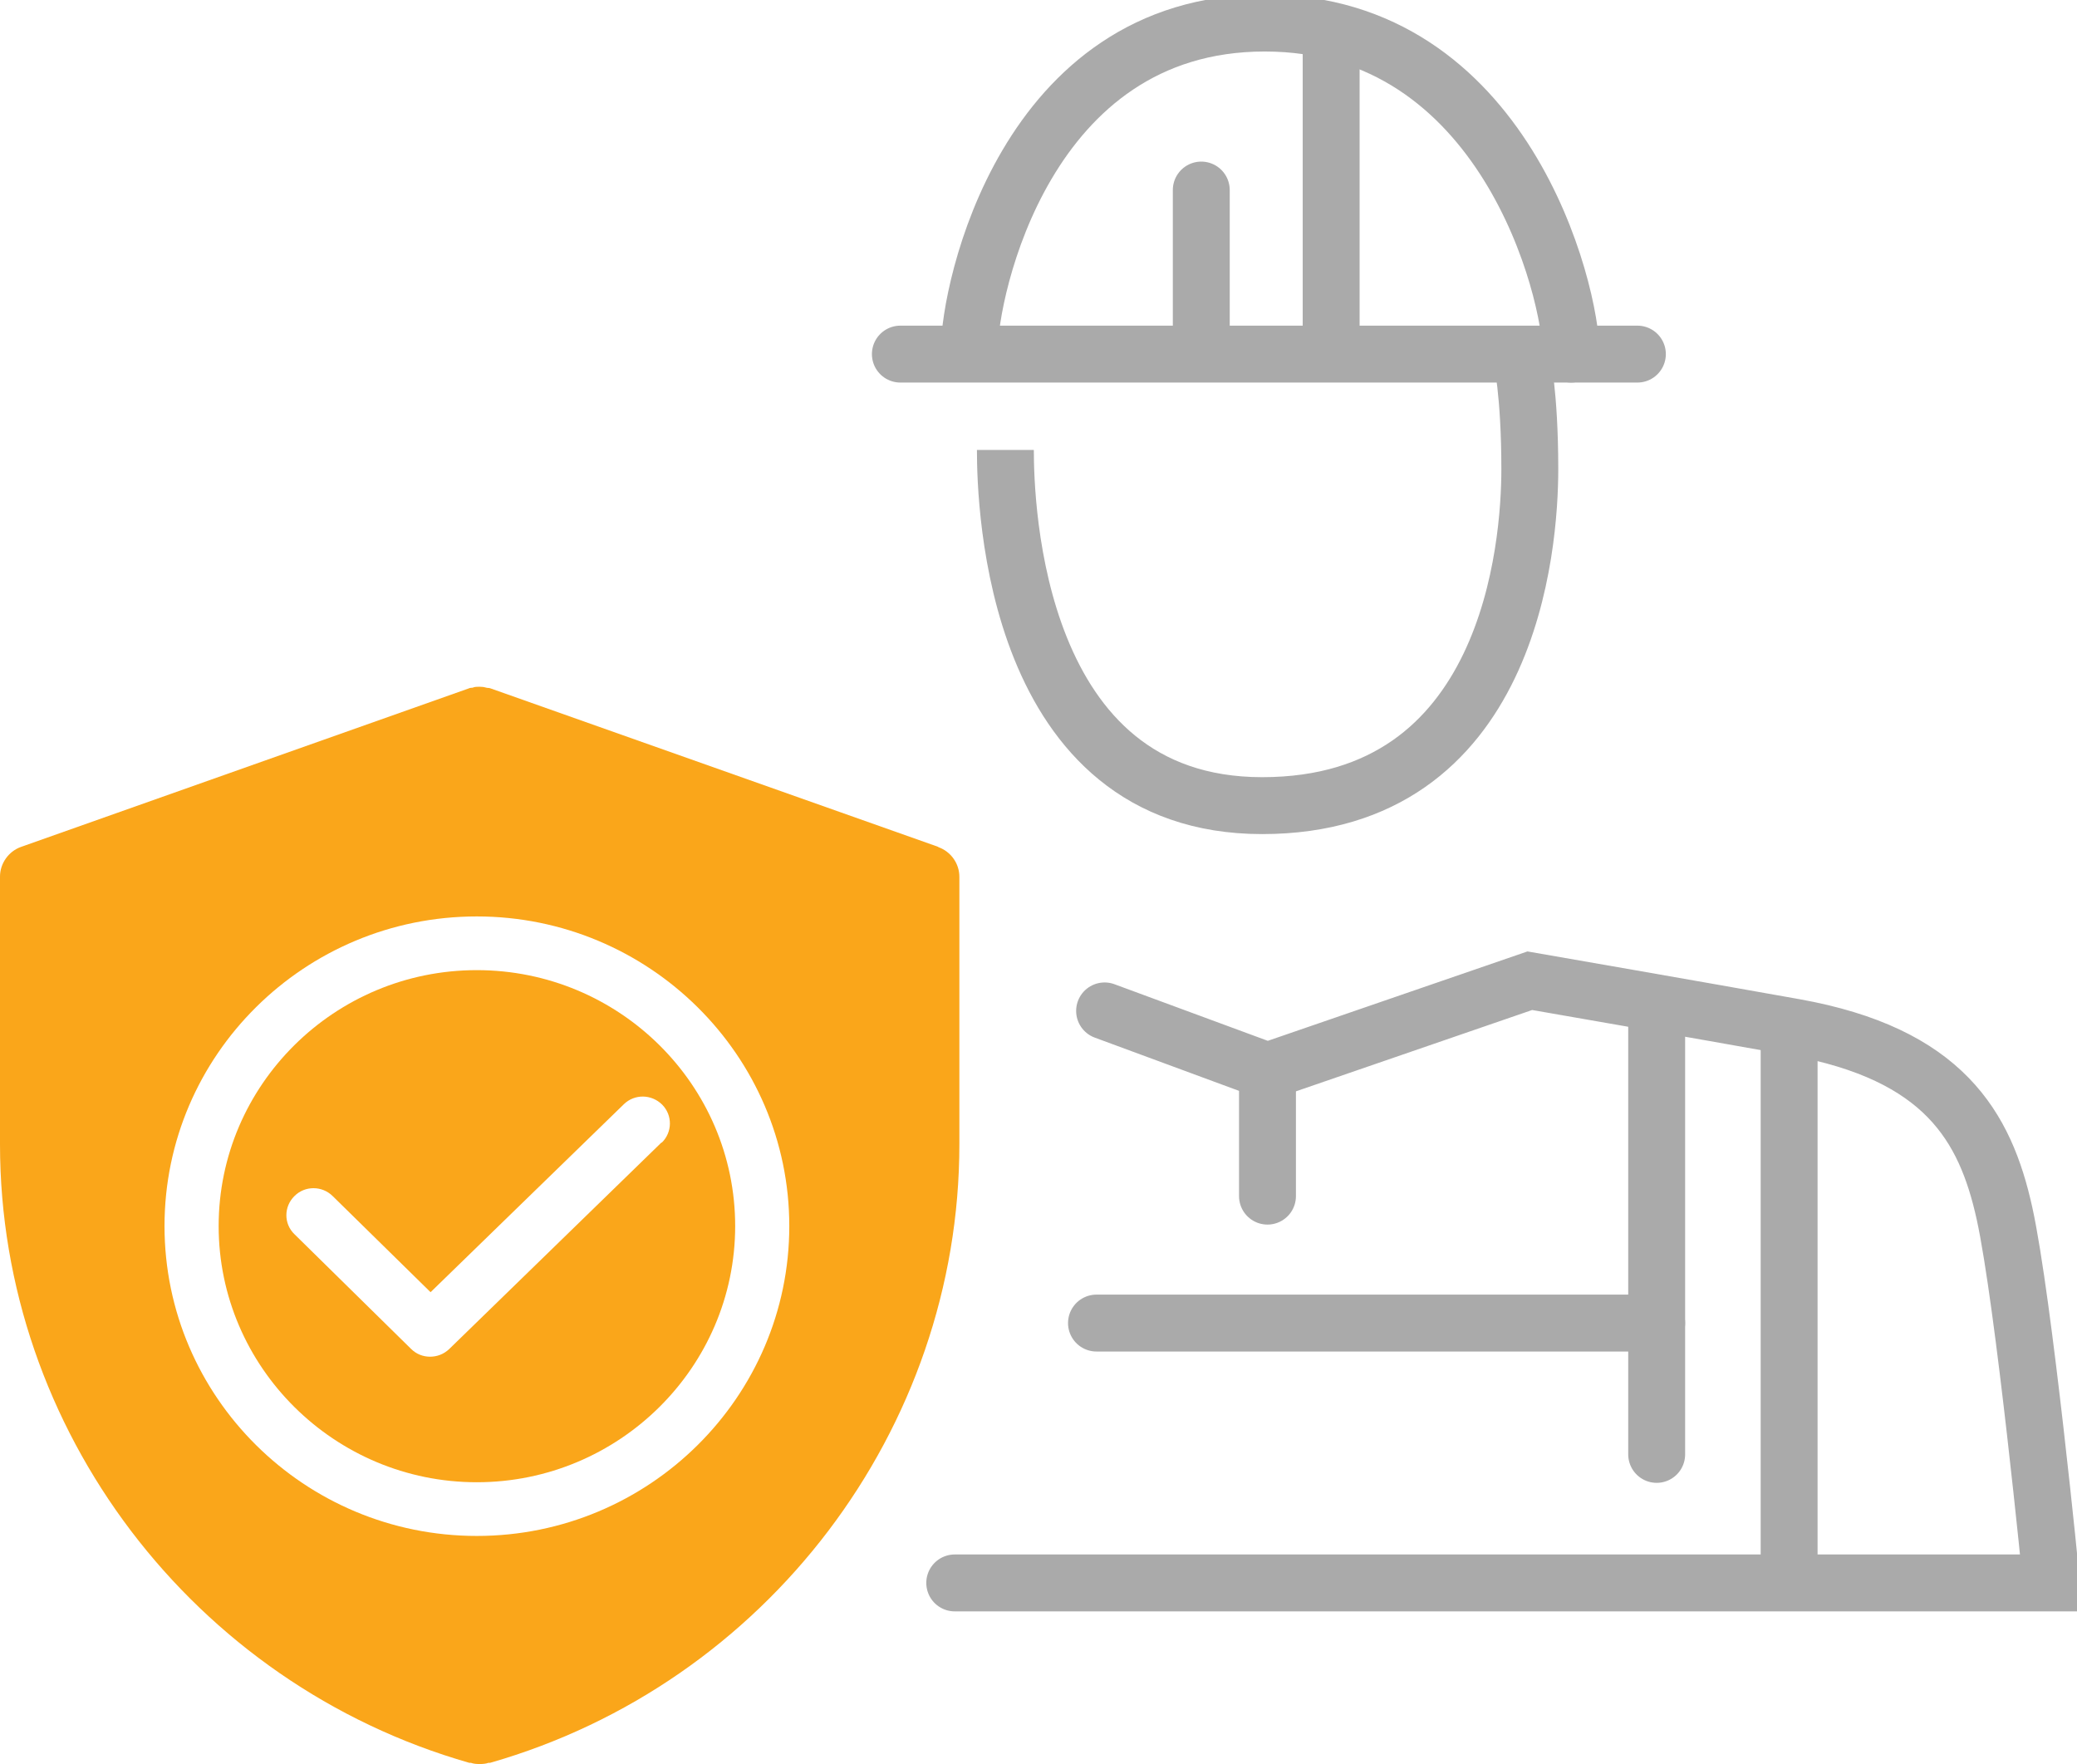 <svg xmlns="http://www.w3.org/2000/svg" width="73" height="62" viewBox="0 0 73 62" fill="none"><g clip-path="url(#clip0_2198_2467)"><path d="M33.556 55.628H72.102C72.102 55.628 71.13 45.719 70.452 42.642C69.774 39.566 68.304 37.04 63.078 36.1C59.877 35.526 53.768 34.465 53.768 34.465L44.548 37.639L38.823 35.526" stroke="#AAAAAA" stroke-width="2" stroke-miterlimit="10" stroke-linecap="round"></path><path d="M58.227 51.111V35.34" stroke="#AAAAAA" stroke-width="2" stroke-miterlimit="10" stroke-linecap="round"></path><path d="M44.548 42.035V37.857" stroke="#AAAAAA" stroke-width="2" stroke-miterlimit="10" stroke-linecap="round"></path><path d="M62.882 55.345V36.109" stroke="#AAAAAA" stroke-width="2" stroke-miterlimit="10" stroke-linecap="round"></path><path d="M58.227 46.496H38.538" stroke="#AAAAAA" stroke-width="2" stroke-miterlimit="10" stroke-linecap="round"></path><path d="M31.645 12.444H57.549" stroke="#AAAAAA" stroke-width="2" stroke-miterlimit="10" stroke-linecap="round"></path><path d="M34.07 12.266C34.07 10.25 36.014 0.81 44.45 0.81C52.886 0.81 55.222 10.233 55.222 12.444" stroke="#AAAAAA" stroke-width="2" stroke-miterlimit="10" stroke-linecap="round"></path><path d="M46.786 1.101V12.347" stroke="#AAAAAA" stroke-width="2" stroke-miterlimit="10" stroke-linecap="round"></path><path d="M42.221 6.679V12.322" stroke="#AAAAAA" stroke-width="2" stroke-miterlimit="10" stroke-linecap="round"></path><path d="M35.336 15.812C35.336 17.739 35.63 28.312 44.36 28.312C53.09 28.312 53.768 19.172 53.768 16.484C53.768 13.796 53.474 12.541 53.474 12.541" stroke="#AAAAAA" stroke-width="2" stroke-miterlimit="10"></path><path d="M16.758 34.093C11.752 34.093 7.685 38.133 7.685 43.087C7.685 48.042 11.76 52.09 16.758 52.09C21.756 52.09 25.839 48.05 25.839 43.087C25.839 38.125 21.764 34.093 16.758 34.093ZM23.25 40.149L15.786 47.411C15.598 47.589 15.361 47.678 15.116 47.678C14.871 47.678 14.634 47.589 14.447 47.403L10.347 43.371C9.971 43.007 9.971 42.407 10.347 42.035C10.714 41.663 11.319 41.663 11.694 42.035L15.133 45.411L21.927 38.805C22.303 38.44 22.899 38.448 23.274 38.821C23.642 39.193 23.634 39.792 23.258 40.157L23.25 40.149Z" fill="#FAA61A"></path><path d="M32.976 29.761L17.239 24.191C17.182 24.167 17.141 24.183 17.092 24.167C17.011 24.143 16.937 24.134 16.856 24.134C16.774 24.134 16.684 24.134 16.611 24.167C16.57 24.175 16.521 24.167 16.48 24.191L0.743 29.761C0.302 29.915 0 30.344 0 30.806V40.213C0 50.244 6.786 59.174 16.496 61.951H16.553C16.643 61.984 16.741 61.992 16.847 61.992H16.872C16.97 61.992 17.076 61.984 17.166 61.951H17.223C26.933 59.174 33.719 50.236 33.719 40.213V30.814C33.719 30.344 33.417 29.923 32.976 29.769V29.761ZM16.758 53.977C10.706 53.977 5.782 49.095 5.782 43.087C5.782 37.08 10.706 32.206 16.758 32.206C22.809 32.206 27.741 37.088 27.741 43.087C27.741 49.087 22.817 53.977 16.758 53.977Z" fill="#FAA61A"></path></g><defs><clipPath id="clip0_2198_2467"><rect width="73" height="62" fill="white"></rect></clipPath></defs></svg>